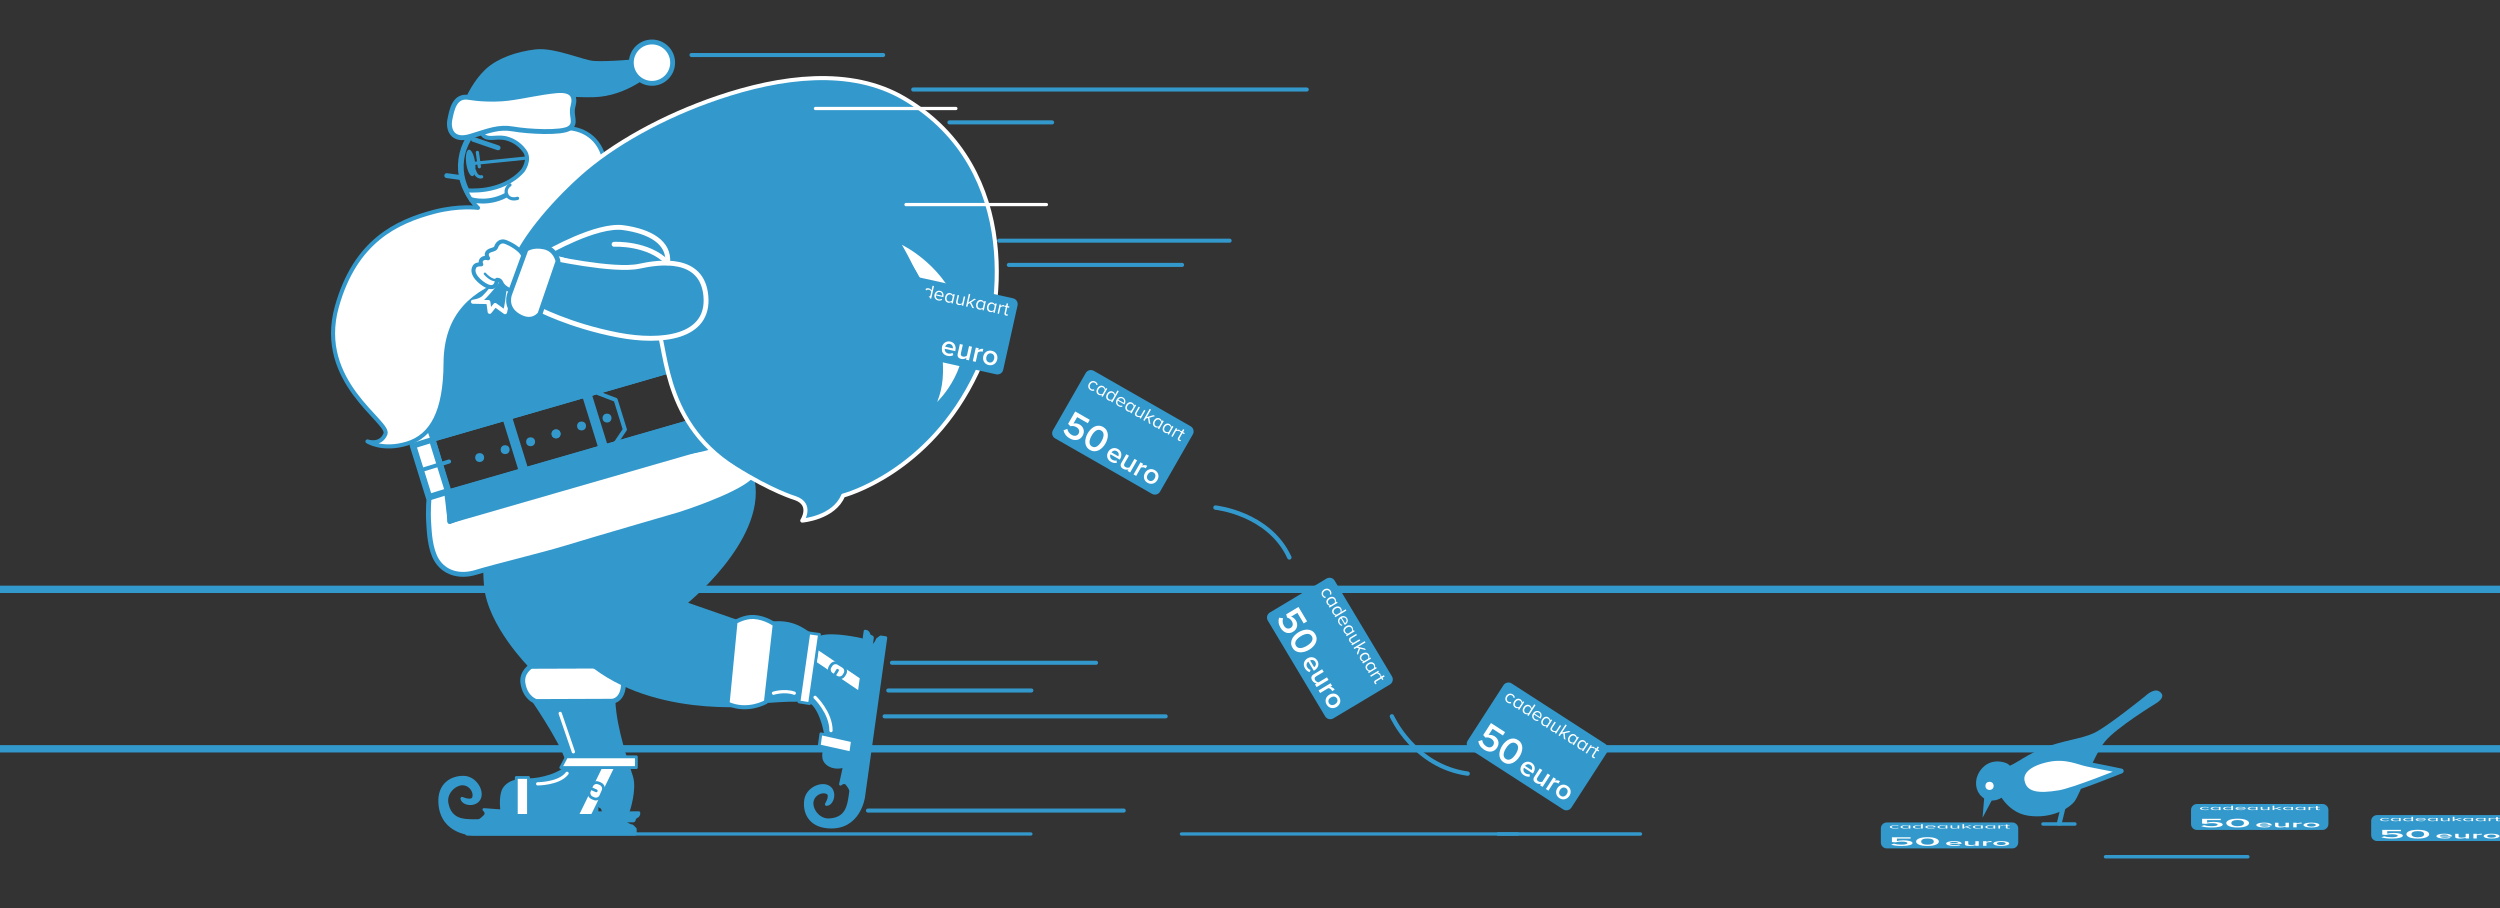 <?xml version="1.0" encoding="utf-8"?>
<!-- Generator: Adobe Illustrator 25.3.1, SVG Export Plug-In . SVG Version: 6.00 Build 0)  -->
<svg version="1.1" xmlns="http://www.w3.org/2000/svg" xmlns:xlink="http://www.w3.org/1999/xlink" x="0px" y="0px"
	 viewBox="0 0 3599.781 1308.151" style="enable-background:new 0 0 3599.781 1308.151;" xml:space="preserve">
<rect x="0" y="0" width="3599.781" height="1308.151" fill="#333333" stroke="none"/>
<style type="text/css">
	.st0{fill:none;stroke:#3399CC;stroke-width:10.532;stroke-linecap:round;stroke-linejoin:round;stroke-miterlimit:10;}
	.st1{fill:#3399CC;stroke:#3399CC;stroke-width:12;stroke-linecap:round;stroke-linejoin:round;stroke-miterlimit:10;}
	.st2{fill:#FFFFFF;}
	.st3{fill:#3399CC;}
	.st4{fill:none;stroke:#3399CC;stroke-width:7;stroke-linecap:round;stroke-linejoin:round;stroke-miterlimit:10;}
	.st5{fill:none;stroke:#3399CC;stroke-width:5;stroke-linecap:round;stroke-linejoin:round;stroke-miterlimit:10;}
	.st6{fill:#FFFFFF;stroke:#3399CC;stroke-width:7;stroke-linecap:round;stroke-linejoin:round;stroke-miterlimit:10;}
	.st7{fill:#3399CC;stroke:#3399CC;stroke-width:9.363;stroke-linecap:round;stroke-linejoin:round;stroke-miterlimit:10;}
	.st8{fill:#FFFFFF;stroke:#3399CC;stroke-width:7.022;stroke-linecap:round;stroke-linejoin:round;stroke-miterlimit:10;}
	.st9{fill:none;stroke:#FFFFFF;stroke-width:4.681;stroke-linecap:round;stroke-linejoin:round;stroke-miterlimit:10;}
	.st10{fill:#3399CC;stroke:#3399CC;stroke-width:4.681;stroke-linecap:round;stroke-linejoin:round;stroke-miterlimit:10;}
	.st11{fill:#3399CC;stroke:#3399CC;stroke-width:4.061;stroke-linecap:round;stroke-linejoin:round;stroke-miterlimit:10;}
	.st12{fill:#FFFFFF;stroke:#3399CC;stroke-width:4.061;stroke-linecap:round;stroke-linejoin:round;stroke-miterlimit:10;}
	.st13{fill:none;stroke:#3399CC;stroke-width:4.668;stroke-linecap:round;stroke-linejoin:round;stroke-miterlimit:10;}
	.st14{fill:#3399CC;stroke:#3399CC;stroke-width:7.022;stroke-linecap:round;stroke-linejoin:round;stroke-miterlimit:10;}
	.st15{fill:#FFFFFF;stroke:#3399CC;stroke-width:5.852;stroke-linecap:round;stroke-linejoin:round;stroke-miterlimit:10;}
	.st16{fill:none;stroke:#3399CC;stroke-width:5.852;stroke-linecap:round;stroke-linejoin:round;stroke-miterlimit:10;}
	.st17{fill:none;stroke:#3399CC;stroke-width:9.363;stroke-linecap:round;stroke-linejoin:round;stroke-miterlimit:10;}
	.st18{fill:#3399CC;stroke:#3399CC;stroke-width:5.852;stroke-linecap:round;stroke-linejoin:round;stroke-miterlimit:10;}
	.st19{fill:none;stroke:#3399CC;stroke-width:4.681;stroke-linecap:round;stroke-linejoin:round;stroke-miterlimit:10;}
	.st20{fill:none;stroke:#3399CC;stroke-width:7.022;stroke-linecap:round;stroke-linejoin:round;stroke-miterlimit:10;}
	.st21{fill:#3399CC;stroke:#FFFFFF;stroke-width:5.852;stroke-linecap:round;stroke-linejoin:round;stroke-miterlimit:10;}
	.st22{fill:none;stroke:#3399CC;stroke-width:3.511;stroke-linecap:round;stroke-linejoin:round;stroke-miterlimit:10;}
	.st23{fill:#3399CC;stroke:#FFFFFF;stroke-width:7.022;stroke-linecap:round;stroke-linejoin:round;stroke-miterlimit:10;}
	.st24{fill:none;stroke:#3399CC;stroke-width:6.268;stroke-linecap:round;stroke-linejoin:round;stroke-miterlimit:10;}
	.st25{fill:#FFFFFF;stroke:#3399CC;stroke-width:4.681;stroke-linecap:round;stroke-linejoin:round;stroke-miterlimit:10;}
	.st26{fill:none;stroke:#FFFFFF;stroke-width:7.022;stroke-linecap:round;stroke-linejoin:round;stroke-miterlimit:10;}
</style>
<g id="DOM">
	<line class="st0" x1="-99.116" y1="1078.215" x2="3618.523" y2="1078.215"/>
	<g>
		<path class="st1" d="M2885.671,1104.029c9.886,3.204,7.155,18.55,2.043,29.432c-5.111,10.882-16.881,16.122-26.287,11.703
			s-12.888-16.822-7.777-27.704C2858.762,1106.578,2869.965,1098.94,2885.671,1104.029z"/>
		<circle class="st2" cx="2864.761" cy="1131.618" r="5.903"/>
		<polygon class="st3" points="2857.82,1139.89 2854.725,1177.481 2872.637,1143.543 		"/>
		<path class="st3" d="M2874.229,1133.96c0,0,12.734,35.767,46.311,40.585c33.577,4.818,58.551-10.366,66.531-20.564
			s27.103-65.836,43.923-86.306s73.288-54.809,73.288-54.809s17.141-9.572,4.71-17.386c-8.121-5.105-20.607,7.306-20.607,7.306
			s-53.577,43.283-72.631,52.42c-19.053,9.137-45.011,10.553-74.946,22.508c-29.935,11.955-44.063,28.668-60.87,28.044
			L2874.229,1133.96z"/>
		<line class="st4" x1="2977.649" y1="1133.806" x2="2965.208" y2="1185.342"/>
		<line class="st5" x1="2941.734" y1="1186.496" x2="2987.625" y2="1186.496"/>
		<path class="st6" d="M2911.717,1124.664c3.972,20.155,24.264,21.592,53.327,16.773c21.062-3.492,89.335-31.25,89.335-31.25
			s-34.629-7.271-47.834-9.671c-13.205-2.399-31.114-12.512-58.167-6.725C2921.325,1099.579,2909.129,1111.532,2911.717,1124.664z"
			/>
	</g>
</g>
<g id="W2">
</g>
<g id="D2">
</g>
<g id="L2">
</g>
<g id="A2">
</g>
<g id="Layer_6">
	<line class="st0" x1="-99.116" y1="848.566" x2="3608.54" y2="848.566"/>
</g>
<g id="Layer_7">
	<g>
	</g>
</g>
<g id="Layer_9">
</g>
<g id="Layer_8">
</g>
<g id="Layer_10">
</g>
<g id="Layer_11">
</g>
<g id="Laag_12">
	<path class="st7" d="M870.747,1165.975l31.895-0.122c0,0,9.578-29.587,4.284-46.528c-5.294-16.942-23.735-68.549-25.552-109.607
		l-87.545-14.714l-21.877,15.133c0,0,53.183,78.234,46.976,92.63c-6.207,14.395-42.57,23.271-57.239,22.562
		c-14.669-0.709-32.36,3.049-35.809,17.073c-2.629,10.689-0.762,24.132-0.762,24.132l81.415-0.312l52.706-8.236
		C859.239,1157.985,869.298,1157.141,870.747,1165.975z"/>
	<path class="st8" d="M771.952,1010.137c0,0-15.393-4.261-18.963-26.177c-2.66-16.331,11.971-24.854,11.971-24.854l118.385-0.411
		c0,0,14.125-3.119,14.484,23.661c0.359,26.781-16.455,27.36-16.455,27.36L771.952,1010.137z"/>
	<path class="st9" d="M774.21,1128.656c0,0,30.983,0,42.319-15.114"/>
	<path class="st10" d="M914.42,1200.852H682.939c0,0-46.602,0.335-49.326-44.421c-1.64-26.939,16.732-36.972,33.47-36.972
		s27.983,19.087,22.962,29.967c-5.021,10.88-23.006,8.745-24.68,0.376c0,0,13.809,6.277,16.738-0.837s-2.929-19.249-14.646-20.504
		c-11.717-1.255-27.224,12.334-24.114,28.359c4.914,25.319,24.951,24.783,36.667,25.202h216.417c0,0,8.369,7.114,13.809,7.532
		l4.184,4.184V1200.852z"/>
	<path class="st11" d="M908.143,1182.022H689.634c0,0,9.206-5.858,10.043-9.624c0.837-3.766-2.929-6.695-2.929-6.695
		s33.894,2.929,54.398,2.929l108.457-5.021v6.695h60.256c0,0,0.837,3.766-3.348,5.858c-4.185,2.092-2.092,4.185-4.185,5.858H908.143
		z"/>
	<polygon class="st12" points="852.908,1174.072 831.236,1174.072 864.909,1105.24 886.581,1105.24 	"/>
	<polygon class="st12" points="916.28,1105.24 807.46,1105.24 815.773,1089.758 916.28,1089.758 	"/>
	<rect x="743.44" y="1119.459" class="st12" width="17.525" height="54.613"/>
	<line class="st9" x1="806.617" y1="1027.216" x2="825.597" y2="1082.558"/>
	<path class="st12" d="M855.009,1149.915l-2.384-1.05c-3.85-1.696-5.612-6.233-3.916-10.083l3.247-7.37
		c1.696-3.85,6.233-5.612,10.083-3.916l2.384,1.05c3.85,1.696,5.612,6.233,3.916,10.083l-3.247,7.37
		C863.395,1149.849,858.858,1151.611,855.009,1149.915z"/>
	<line class="st12" x1="858.523" y1="1138.705" x2="847.839" y2="1133.998"/>
	<line class="st13" x1="672.551" y1="1200.852" x2="1484.389" y2="1200.852"/>
	<path class="st14" d="M808.166,760.124c0,0-51.185,105.952,30.605,184.186c91.781,87.791,249.732,68.79,249.732,68.79
		l-29.439-117.72l-75.316-26.182c0,0,114.394-90.451,99.729-175.715C1074.172,639.38,808.166,760.124,808.166,760.124z"/>
	<path class="st7" d="M1242.115,955.253l-2.726-31.849c0,0-40.091-9.139-56.952-3.594c-16.861,5.546-25.814-22.986-66.841-20.56
		l-44.392,88.334l15.457,21.65c0,0,66.042-7.182,80.528-1.19c14.486,5.992,25.09,42.197,24.599,56.875
		c-0.49,14.678-7.44,25.012,0.734,32.385c8.174,7.373,19.845,3.965,19.845,3.965s16.95-27.997,20.092-57.776
		c3.141-29.779,1.838-76.614,1.838-76.614S1233.304,956.834,1242.115,955.253z"/>
	<path class="st15" d="M1102.886,1010.766c0,0-26.626,15.477-55.29,2.333l11.468-117.72c0,0,13.238-7.76,26.442-6.983
		c16.96,0.998,30.089,10.854,30.089,10.854L1102.886,1010.766z"/>
	<g>
		<path class="st10" d="M1275.173,918.457l-32.017,229.256c0,0-6.114,46.2-50.817,42.708c-26.907-2.102-34.303-21.685-31.988-38.262
			c2.315-16.577,22.774-25.074,32.855-18.596s5.479,23.995-3.041,24.495c0,0,8.126-12.808,1.486-16.693
			c-6.64-3.885-19.469,0.239-22.333,11.669c-2.864,11.43,8.45,28.669,24.752,27.805c25.755-1.365,27.996-21.283,30.031-32.829
			l29.933-214.337c0,0,8.203-7.305,9.37-12.634l4.723-3.565L1275.173,918.457z"/>
		<path class="st11" d="M1255.656,922.069l-30.222,216.409c0,0-4.529-9.928-8.143-11.277c-3.614-1.35-7.036,1.975-7.036,1.975
			s7.589-33.163,10.425-53.47l10.028-108.109l6.631,0.926l8.334-59.677c0,0,3.846-0.308,5.339,4.126
			c1.493,4.434,3.855,2.651,5.223,4.955L1255.656,922.069z"/>
		<polygon class="st12" points="1240.142,975.673 1237.144,997.137 1173.632,954.267 1176.63,932.803 		"/>
		<polygon class="st12" points="1179.984,913.483 1165.648,1013.099 1150.466,1010.706 1164.65,911.341 		"/>
		<polygon class="st12" points="1227.425,1066.733 1225.001,1084.089 1179.615,1073.954 1182.039,1056.598 		"/>
		<path class="st12" d="M1216.508,970.252l-1.37,2.216c-2.212,3.578-6.949,4.696-10.527,2.484l-6.851-4.235
			c-3.578-2.212-4.696-6.949-2.484-10.528l1.37-2.216c2.212-3.578,6.949-4.696,10.527-2.484l6.851,4.235
			C1217.603,961.936,1218.72,966.673,1216.508,970.252z"/>
		<line class="st12" x1="1205.892" y1="965.22" x2="1199.753" y2="975.151"/>
	</g>
	<path class="st14" d="M785.268,133.723l-17.996,29.822l-85.237,3.918l-11.963-9.413l4.891-17.801c0,0,9.627-21.937,26.366-37.707
		c16.739-15.771,44.164-24.942,70.335-27.936c26.17-2.994,67.224,15.565,83.164,16.666c20.966,1.448,65.4-2.911,65.4-2.911
		l20.198,10.64c0,0-31.705,31.927-76.977,36.858C842.914,138.094,801.523,134.207,785.268,133.723"/>
	<path class="st2" d="M617.885,716.095c0,0,6.899,17.784,11.37,40.341c4.471,22.557,29.955,18.66,28.919,31.582
		c-1.035,12.922,2.323,43.793,27.616,35.954c25.293-7.839,98-25.334,130.192-35.311c32.192-9.977,161.671-47.588,161.671-47.588
		s51.755-18.474,62.344-33.097c10.589-14.623,13.99-16.769,7.139-34.808c-6.851-18.039,7.54-45.437-17.478-32.643
		c-25.018,12.794-95.23,38.336-124.685,44.945c-29.455,6.609-148.943,39.863-169.282,47.426
		c-20.338,7.564-88.09,18.093-88.09,18.093l-6.757-58.393"/>
	<path class="st14" d="M746.338,732.304c0,0-55.127,5.51-45.891,110.955c4.931,56.287,64.513,115.847,64.513,115.847l118.385-0.411
		c0,0,4.656-57.575-31.259-119.427c0,0,193.068-39.048,196.199-135.012L746.338,732.304z"/>
	<path class="st8" d="M623.466,632.456l22.012,75.087l2.125,43.447c0,0,59.625-23.364,79.963-30.927
		c20.338-7.564,140.804-51.05,170.259-57.659c29.455-6.609,106.817-9.083,131.835-21.878c25.018-12.795,65.646-12.648,72.497,5.391
		c6.851,18.039-10.479,40.476-18.679,47.567c-26.358,22.792-105.823,47.591-105.823,47.591s-129.479,37.61-161.671,47.588
		c-32.192,9.977-104.898,27.472-130.192,35.311c-25.293,7.839-46.318,0-56.959-17.292c-9.908-16.101-10.71-41.837-11.398-51.381
		c-1.501-20.811,0.451-39.204,0.451-39.204l-23.162-74.731L623.466,632.456z"/>
	<polygon class="st16" points="983.678,528.762 594.723,641.364 617.885,716.095 1006.84,603.492 	"/>
	<line class="st16" x1="605.904" y1="677.152" x2="646.609" y2="664.536"/>
	
		<rect x="605.657" y="635.335" transform="matrix(0.955 -0.296 0.296 0.955 -171.872 213.811)" class="st17" width="28.888" height="78.238"/>
	<path class="st18" d="M726.711,366.458c0,0-158.867,85.357-131.987,274.906l388.955-112.603l-19.31-12.212
		c0,0-32.299-211.22-104.73-188.771C787.208,350.228,726.711,366.458,726.711,366.458z"/>
	<circle class="st3" cx="690.66" cy="658.833" r="6.421"/>
	<circle class="st3" cx="727.338" cy="647.465" r="6.421"/>
	<circle class="st3" cx="764.016" cy="636.097" r="6.421"/>
	<circle class="st3" cx="800.694" cy="624.729" r="6.421"/>
	<circle class="st3" cx="837.372" cy="613.361" r="6.421"/>
	<circle class="st3" cx="874.049" cy="601.993" r="6.421"/>
	<path class="st3" d="M806.827,622.828c1.05,3.387-0.845,6.985-4.233,8.035c-3.387,1.05-6.985-0.845-8.035-4.233
		c-1.05-3.388,0.845-6.985,4.233-8.035C802.18,617.546,805.777,619.441,806.827,622.828z"/>
	<polygon class="st18" points="1006.84,603.492 1019.312,643.732 647.603,750.989 642.5,708.466 	"/>
	<path class="st8" d="M723.927,390.004l2.784-23.545c0,0-134.861,67.302-144.944,177.606c-5.289,57.867,12.956,97.3,12.956,97.3
		l28.742-8.908c0,0-20.495-49.94-16.049-96.341C614.056,466.828,690.836,411.879,723.927,390.004z"/>
	
		<rect x="850.044" y="552.36" transform="matrix(0.955 -0.296 0.296 0.955 -141.178 280.92)" class="st3" width="14.01" height="108.582"/>
	
		<rect x="736.085" y="587.681" transform="matrix(0.955 -0.296 0.296 0.955 -156.743 248.766)" class="st3" width="14.01" height="108.582"/>
	<g>
		<defs>
			<path id="SVGID_1_" d="M664.242,229.18c-5.788,42.265,23.785,81.217,66.05,87.002c42.265,5.786,81.218-23.782,87.004-66.048
				c5.786-42.266-23.786-81.218-66.049-87.005C708.982,157.344,670.028,186.912,664.242,229.18z"/>
		</defs>
		<clipPath id="SVGID_2_">
			<use xlink:href="#SVGID_1_"  style="overflow:visible;"/>
		</clipPath>
		
			<use xlink:href="#SVGID_1_"  style="overflow:visible;fill:none;stroke:#3399CC;stroke-width:8.192;stroke-linecap:round;stroke-linejoin:round;stroke-miterlimit:10;"/>
	</g>
	<line class="st19" x1="687.401" y1="219.527" x2="690.186" y2="240.078"/>
	<line class="st20" x1="664.146" y1="255.755" x2="643.281" y2="252.897"/>
	<path class="st3" d="M684.104,233.719c1.453,10.54-0.216,19.477-3.729,19.961c-3.513,0.485-7.54-7.667-8.993-18.207
		c-1.453-10.54,0.216-19.477,3.729-19.961C678.625,215.028,682.651,223.18,684.104,233.719z"/>
	<path class="st15" d="M675.044,176.926l16.005-15.513l128.94,23.227c27.878,2.626,51.467,22.706,51.82,61.597
		c0.237,26.094-13.927,5.127-12.589,27.754c1.339,22.627-40.9,29.195-57.497,38.317c-16.597,9.122-16.942,74.61-61.526,88.601
		c-60.077,18.852-98.23,52.791-98.621,122.217s-19.547,104.629-55.317,115.528c-35.77,10.899-57.159-3.045-57.159-3.045
		s18.812,6.599,25.926-10.745s-100.475-74.447-70.004-183.217c26.718-95.371,86.767-122.472,139.674-136.566
		c35.728-9.518,63.586-5.769,63.586-5.769s-12.638-11.464-17.136-25.334c0,0,51.066,6.147,81.517-28.055
		c0,0,11.967-15.719,2.707-28.561c-8.637-11.979-20.161-17.003-28.842-18.646c-13.08-2.475-24.742,3.886-31.526-4.87"/>
	<path class="st2" d="M674.963,140.248c-20.746-3.555-24.451,18.476-27.197,31.812c-2.745,13.336,2.723,32.452,29.551,24.278
		c26.828-8.174,40.764-14.3,61.87-10.568c21.106,3.732,54.06,9.494,65.019,1.937c10.959-7.556,1.2-17.743,5.047-31.466
		c3.847-13.723-0.018-24.74-23.985-22.519c-23.967,2.221-32.781,5.313-54.158,7.863C709.733,144.135,686.81,142.278,674.963,140.248
		z"/>
	<path class="st8" d="M674.963,140.248c-20.746-3.555-24.451,18.476-27.197,31.812c-2.745,13.336,2.723,32.452,29.551,24.278
		c26.828-8.174,40.764-14.3,61.87-10.568c21.106,3.732,69.843,6.427,80.802-1.13c10.959-7.556,1.2-17.743,5.047-31.466
		c3.847-13.723-0.018-24.74-23.985-22.519c-23.967,2.221-48.564,8.38-69.941,10.93C709.733,144.135,686.81,142.278,674.963,140.248z
		"/>
	<line class="st19" x1="758.602" y1="227.504" x2="683.794" y2="235.11"/>
	<path class="st19" d="M683.346,246.052c0,0,2.456,10.137,10.145,8.539"/>
	<path class="st21" d="M1406.741,535.901c-68.458,145.896-192.739,177.704-192.739,177.704
		c-13.239,32.217-58.824,35.987-58.824,35.987s15.433-23.384-10.12-32.337c0,0-33.023-9.474-87.544-43.779
		c-109.329-68.791-96.437-186.086-113.506-206.843c-17.069-20.757-44.002-67.037-78.182-74.778
		c-34.18-7.741-79.734-36.404-111.195-15.652c0,0-22.161,34.982-23.165,47.517c-1.004,12.535-4.239,25.761-4.239,25.761
		l-14.185-10.272l-7.963,9.802l-1.917-14.074l-22.148-0.47c0,0,11.843-1.226,17.152-7.761c0,0,27.035-27.788,38.856-56.047
		c11.821-28.259,47.573-75.25,96.326-119.086c48.753-43.835,121.893-84.37,200.417-111.014
		c89.638-30.414,191.145-44.575,268.93,1.587C1473.982,243.798,1443.405,457.764,1406.741,535.901z"/>
	<path class="st15" d="M727.487,348.218c0,0,11.568,4.02,20.742,12.585c9.174,8.565,7.751,21.501,16.498,26.939l18.195,12.696
		l-11.596,24.374c0,0-42.17-0.422-49.518-17.791c-2.032-4.803-6.151-4.07-6.151-4.07s-0.502,15.91-15.281,8.539
		c-7.881-3.93-24.045-16.772-16.806-27.93c2.206-3.4,9.417-2.919,9.417-2.919s-2.374-4.154,0.977-7.365
		c3.351-3.212,8.81-1.372,8.81-1.372s-4.189-5.628-0.048-9.357c4.141-3.728,10.267-2.367,11.717-6.891
		C715.895,351.131,720.481,345.771,727.487,348.218z"/>
	<path class="st22" d="M698.281,394.211c0,0,9.446,11.197,17.377,8.739"/>
	<line class="st9" x1="1304.556" y1="294.566" x2="1506.741" y2="294.566"/>
	<g>
		<path class="st3" d="M2897.573,1221.631h-180.795c-4.677,0-8.504-3.827-8.504-8.504v-20.335c0-4.677,3.827-8.504,8.504-8.504
			h180.795c4.677,0,8.504,3.827,8.504,8.504v20.335C2906.078,1217.805,2902.251,1221.631,2897.573,1221.631z"/>
		<g>
			<path class="st2" d="M2722.979,1216.232l4.125-1.492c2.709,0.958,6.465,1.475,11.021,1.475c5.233,0,8.436-0.959,8.436-2.176
				c0-1.309-3.202-2.175-8.251-2.175c-3.447,0-6.341,0.313-8.988,1.051l-5.11-0.442v-6.857h26.905v1.898h-19.702v3.539
				c2.032-0.571,5.356-1.05,9.297-1.05c6.957,0,13.176,1.438,13.176,3.963c0,2.544-6.526,4.165-15.7,4.165
				C2731.168,1218.131,2726.304,1217.395,2722.979,1216.232z"/>
			<path class="st2" d="M2759.001,1211.772c0-3.097,4.864-6.341,16.438-6.341c11.514,0,16.378,3.244,16.378,6.341
				c0,3.078-4.864,6.358-16.378,6.358C2763.865,1218.131,2759.001,1214.851,2759.001,1211.772z M2784.49,1211.772
				c0-2.359-2.339-4.424-9.051-4.424c-6.711,0-9.111,2.064-9.111,4.424c0,2.341,2.4,4.442,9.111,4.442
				C2782.09,1216.215,2784.49,1214.113,2784.49,1211.772z"/>
			<path class="st2" d="M2802.242,1214.564c0-1.936,4.711-3.497,11.315-3.497c6.697,0,10.947,1.521,10.947,3.622v0.359h-17.183
				c0.37,0.995,2.864,1.838,7.067,1.838c2.217,0,4.757-0.263,6.374-0.746l2.217,0.954c-2.264,0.636-5.543,0.981-9.053,0.981
				C2807.184,1218.076,2802.242,1216.68,2802.242,1214.564z M2813.512,1212.256c-4.11,0-6.051,0.954-6.235,1.756h12.563
				C2819.701,1213.224,2817.899,1212.256,2813.512,1212.256z"/>
			<path class="st2" d="M2844.361,1217.91v-0.885c-1.57,0.525-4.342,1.051-7.853,1.051c-4.803,0-7.205-0.761-7.205-2.115v-4.728
				h4.85v4.188c0,1.037,1.756,1.368,4.526,1.368c2.448,0,4.573-0.429,5.682-0.87v-4.687h4.85v6.677H2844.361z"/>
			<path class="st2" d="M2855.488,1217.91v-6.677h4.85v0.967c1.709-0.636,4.389-1.133,7.252-1.133v1.438
				c-0.416-0.027-0.878-0.042-1.479-0.042c-2.078,0-4.803,0.415-5.773,0.899v4.548H2855.488z"/>
			<path class="st2" d="M2870.174,1214.564c0-1.922,4.341-3.497,11.454-3.497s11.455,1.575,11.455,3.497
				c0,1.908-4.342,3.512-11.455,3.512S2870.174,1216.473,2870.174,1214.564z M2888.048,1214.564c0-1.175-2.263-2.212-6.42-2.212
				c-4.11,0-6.42,1.037-6.42,2.212c0,1.189,2.31,2.226,6.42,2.226C2885.785,1216.79,2888.048,1215.754,2888.048,1214.564z"/>
		</g>
		<g>
			<path class="st2" d="M2721.205,1190.745c0-1.331,3.017-2.354,7.494-2.354c2.736,0,4.354,0.335,5.504,0.782l-1.555,0.419
				c-0.995-0.41-2.27-0.577-3.825-0.577c-3.172,0-5.193,0.735-5.193,1.73c0,0.996,2.021,1.741,5.193,1.741
				c1.556,0,2.83-0.187,3.825-0.587l1.555,0.429c-1.15,0.446-2.768,0.781-5.504,0.781
				C2724.222,1193.109,2721.205,1192.076,2721.205,1190.745z"/>
			<path class="st2" d="M2748.385,1192.998v-0.67c-1.12,0.456-2.955,0.781-5.069,0.781c-3.918,0-6.686-0.894-6.686-2.354
				c0-1.442,2.768-2.364,6.686-2.364c2.021,0,3.856,0.298,5.069,0.791v-0.68h2.332v4.496H2748.385z M2748.385,1191.77v-2.029
				c-0.809-0.391-2.644-0.726-4.479-0.726c-3.048,0-4.852,0.744-4.852,1.74s1.804,1.731,4.852,1.731
				C2745.741,1192.486,2747.576,1192.16,2748.385,1191.77z"/>
			<path class="st2" d="M2766.267,1192.998v-0.67c-1.12,0.456-2.955,0.781-5.069,0.781c-3.918,0-6.686-0.894-6.686-2.354
				c0-1.442,2.768-2.364,6.686-2.364c2.021,0,3.856,0.298,5.069,0.791v-2.392h2.332v6.208H2766.267z M2766.267,1191.77v-2.029
				c-0.809-0.391-2.644-0.726-4.479-0.726c-3.048,0-4.852,0.744-4.852,1.74s1.804,1.731,4.852,1.731
				C2763.623,1192.486,2765.458,1192.16,2766.267,1191.77z"/>
			<path class="st2" d="M2772.394,1190.745c0-1.303,3.109-2.354,7.4-2.354c4.541,0,7.215,1.062,7.215,2.411v0.177h-12.128
				c0.187,0.847,2.146,1.554,5.38,1.554c1.741,0,3.452-0.204,4.665-0.577l1.119,0.457c-1.523,0.446-3.545,0.697-5.971,0.697
				C2775.597,1193.109,2772.394,1192.151,2772.394,1190.745z M2779.764,1188.968c-3.203,0-4.789,0.81-4.914,1.489h9.858
				C2784.677,1189.796,2783.184,1188.968,2779.764,1188.968z"/>
			<path class="st2" d="M2801.656,1192.998v-0.67c-1.12,0.456-2.955,0.781-5.069,0.781c-3.918,0-6.686-0.894-6.686-2.354
				c0-1.442,2.768-2.364,6.686-2.364c2.021,0,3.856,0.298,5.069,0.791v-0.68h2.332v4.496H2801.656z M2801.656,1191.77v-2.029
				c-0.809-0.391-2.644-0.726-4.479-0.726c-3.048,0-4.852,0.744-4.852,1.74s1.804,1.731,4.852,1.731
				C2799.013,1192.486,2800.848,1192.16,2801.656,1191.77z"/>
			<path class="st2" d="M2818.791,1192.998v-0.633c-1.15,0.391-3.109,0.744-5.349,0.744c-3.141,0-4.789-0.465-4.789-1.433v-3.175
				h2.333v2.96c0,0.792,1.337,1.024,3.39,1.024c1.803,0,3.545-0.316,4.415-0.68v-3.305h2.333v4.496H2818.791z"/>
			<path class="st2" d="M2836.02,1192.998l-5.38-2.02l-2.519,0.735v1.284h-2.333v-6.208h2.333v4.104l7.898-2.393h2.954l-6.655,2.039
				l6.687,2.457H2836.02z"/>
			<path class="st2" d="M2852.657,1192.998v-0.67c-1.12,0.456-2.955,0.781-5.069,0.781c-3.918,0-6.686-0.894-6.686-2.354
				c0-1.442,2.768-2.364,6.686-2.364c2.021,0,3.856,0.298,5.069,0.791v-0.68h2.332v4.496H2852.657z M2852.657,1191.77v-2.029
				c-0.809-0.391-2.644-0.726-4.479-0.726c-3.048,0-4.852,0.744-4.852,1.74s1.804,1.731,4.852,1.731
				C2850.014,1192.486,2851.849,1192.16,2852.657,1191.77z"/>
			<path class="st2" d="M2870.539,1192.998v-0.67c-1.12,0.456-2.955,0.781-5.069,0.781c-3.918,0-6.686-0.894-6.686-2.354
				c0-1.442,2.768-2.364,6.686-2.364c2.021,0,3.856,0.298,5.069,0.791v-0.68h2.332v4.496H2870.539z M2870.539,1191.77v-2.029
				c-0.809-0.391-2.644-0.726-4.479-0.726c-3.048,0-4.852,0.744-4.852,1.74s1.804,1.731,4.852,1.731
				C2867.896,1192.486,2869.73,1192.16,2870.539,1191.77z"/>
			<path class="st2" d="M2877.536,1192.998v-4.496h2.333v0.717c1.212-0.465,2.954-0.818,5.006-0.818v0.716
				c-0.279-0.009-0.56-0.019-0.901-0.019c-1.462,0-3.421,0.354-4.104,0.717v3.184H2877.536z"/>
			<path class="st2" d="M2888.265,1192.058v-2.941h-2.488v-0.614h2.488v-1.229h2.363v1.229h3.048v0.614h-3.048v2.793
				c0,0.335,0.498,0.577,1.493,0.577c0.684,0,1.274-0.094,1.586-0.195l0.684,0.53c-0.591,0.167-1.431,0.288-2.768,0.288
				C2889.384,1193.109,2888.265,1192.729,2888.265,1192.058z"/>
		</g>
	</g>
	<g>
		<path class="st3" d="M3344.184,1195.04h-180.795c-4.677,0-8.504-3.827-8.504-8.504v-20.335c0-4.677,3.827-8.504,8.504-8.504
			h180.795c4.677,0,8.504,3.827,8.504,8.504v20.335C3352.688,1191.213,3348.861,1195.04,3344.184,1195.04z"/>
		<g>
			<path class="st2" d="M3169.59,1189.641l4.125-1.492c2.709,0.958,6.465,1.475,11.021,1.475c5.233,0,8.436-0.959,8.436-2.176
				c0-1.309-3.202-2.175-8.251-2.175c-3.447,0-6.341,0.313-8.988,1.051l-5.11-0.442v-6.857h26.905v1.898h-19.702v3.539
				c2.032-0.571,5.356-1.05,9.297-1.05c6.957,0,13.176,1.438,13.176,3.963c0,2.544-6.526,4.165-15.7,4.165
				C3177.778,1191.539,3172.914,1190.803,3169.59,1189.641z"/>
			<path class="st2" d="M3205.611,1185.181c0-3.097,4.864-6.341,16.438-6.341c11.514,0,16.378,3.244,16.378,6.341
				c0,3.078-4.864,6.358-16.378,6.358C3210.476,1191.539,3205.611,1188.259,3205.611,1185.181z M3231.101,1185.181
				c0-2.359-2.339-4.424-9.051-4.424c-6.711,0-9.111,2.064-9.111,4.424c0,2.341,2.4,4.442,9.111,4.442
				C3228.7,1189.623,3231.101,1187.521,3231.101,1185.181z"/>
			<path class="st2" d="M3248.853,1187.973c0-1.936,4.711-3.497,11.315-3.497c6.697,0,10.947,1.521,10.947,3.622v0.359h-17.183
				c0.37,0.995,2.864,1.838,7.067,1.838c2.217,0,4.757-0.263,6.374-0.746l2.217,0.954c-2.264,0.636-5.543,0.981-9.053,0.981
				C3253.794,1191.484,3248.853,1190.088,3248.853,1187.973z M3260.122,1185.664c-4.11,0-6.051,0.954-6.235,1.756h12.563
				C3266.312,1186.632,3264.51,1185.664,3260.122,1185.664z"/>
			<path class="st2" d="M3290.972,1191.318v-0.885c-1.57,0.525-4.342,1.051-7.853,1.051c-4.803,0-7.205-0.761-7.205-2.115v-4.728
				h4.85v4.188c0,1.037,1.756,1.368,4.526,1.368c2.448,0,4.573-0.429,5.682-0.87v-4.687h4.85v6.677H3290.972z"/>
			<path class="st2" d="M3302.099,1191.318v-6.677h4.85v0.967c1.709-0.636,4.389-1.133,7.252-1.133v1.438
				c-0.416-0.027-0.878-0.042-1.479-0.042c-2.078,0-4.803,0.415-5.773,0.899v4.548H3302.099z"/>
			<path class="st2" d="M3316.784,1187.973c0-1.922,4.341-3.497,11.454-3.497s11.455,1.575,11.455,3.497
				c0,1.908-4.342,3.512-11.455,3.512S3316.784,1189.881,3316.784,1187.973z M3334.658,1187.973c0-1.175-2.263-2.212-6.42-2.212
				c-4.11,0-6.42,1.037-6.42,2.212c0,1.189,2.31,2.226,6.42,2.226C3332.396,1190.198,3334.658,1189.162,3334.658,1187.973z"/>
		</g>
		<g>
			<path class="st2" d="M3167.815,1164.153c0-1.331,3.017-2.354,7.494-2.354c2.736,0,4.354,0.335,5.504,0.782l-1.555,0.419
				c-0.995-0.41-2.27-0.577-3.825-0.577c-3.172,0-5.193,0.735-5.193,1.73c0,0.996,2.021,1.741,5.193,1.741
				c1.556,0,2.83-0.187,3.825-0.587l1.555,0.429c-1.15,0.446-2.768,0.781-5.504,0.781
				C3170.832,1166.518,3167.815,1165.484,3167.815,1164.153z"/>
			<path class="st2" d="M3194.995,1166.406v-0.67c-1.12,0.456-2.955,0.781-5.069,0.781c-3.918,0-6.686-0.894-6.686-2.354
				c0-1.442,2.768-2.364,6.686-2.364c2.021,0,3.856,0.298,5.069,0.791v-0.68h2.332v4.496H3194.995z M3194.995,1165.178v-2.029
				c-0.809-0.391-2.644-0.726-4.479-0.726c-3.048,0-4.852,0.744-4.852,1.74s1.804,1.731,4.852,1.731
				C3192.352,1165.895,3194.187,1165.568,3194.995,1165.178z"/>
			<path class="st2" d="M3212.877,1166.406v-0.67c-1.12,0.456-2.955,0.781-5.069,0.781c-3.918,0-6.686-0.894-6.686-2.354
				c0-1.442,2.768-2.364,6.686-2.364c2.021,0,3.856,0.298,5.069,0.791v-2.392h2.332v6.208H3212.877z M3212.877,1165.178v-2.029
				c-0.809-0.391-2.644-0.726-4.479-0.726c-3.048,0-4.852,0.744-4.852,1.74s1.804,1.731,4.852,1.731
				C3210.233,1165.895,3212.068,1165.568,3212.877,1165.178z"/>
			<path class="st2" d="M3219.004,1164.153c0-1.303,3.109-2.354,7.4-2.354c4.541,0,7.215,1.062,7.215,2.411v0.177h-12.128
				c0.187,0.847,2.146,1.554,5.38,1.554c1.741,0,3.452-0.204,4.665-0.577l1.119,0.457c-1.523,0.446-3.545,0.697-5.971,0.697
				C3222.207,1166.518,3219.004,1165.56,3219.004,1164.153z M3226.374,1162.376c-3.203,0-4.789,0.81-4.914,1.489h9.858
				C3231.287,1163.204,3229.794,1162.376,3226.374,1162.376z"/>
			<path class="st2" d="M3248.267,1166.406v-0.67c-1.12,0.456-2.955,0.781-5.069,0.781c-3.918,0-6.686-0.894-6.686-2.354
				c0-1.442,2.768-2.364,6.686-2.364c2.021,0,3.856,0.298,5.069,0.791v-0.68h2.332v4.496H3248.267z M3248.267,1165.178v-2.029
				c-0.809-0.391-2.644-0.726-4.479-0.726c-3.048,0-4.852,0.744-4.852,1.74s1.804,1.731,4.852,1.731
				C3245.623,1165.895,3247.458,1165.568,3248.267,1165.178z"/>
			<path class="st2" d="M3265.401,1166.406v-0.633c-1.15,0.391-3.109,0.744-5.349,0.744c-3.141,0-4.789-0.465-4.789-1.433v-3.175
				h2.333v2.96c0,0.792,1.337,1.024,3.39,1.024c1.803,0,3.545-0.316,4.415-0.68v-3.305h2.333v4.496H3265.401z"/>
			<path class="st2" d="M3282.63,1166.406l-5.38-2.02l-2.519,0.735v1.284h-2.333v-6.208h2.333v4.104l7.898-2.393h2.954l-6.655,2.039
				l6.687,2.457H3282.63z"/>
			<path class="st2" d="M3299.268,1166.406v-0.67c-1.12,0.456-2.955,0.781-5.069,0.781c-3.918,0-6.686-0.894-6.686-2.354
				c0-1.442,2.768-2.364,6.686-2.364c2.021,0,3.856,0.298,5.069,0.791v-0.68h2.332v4.496H3299.268z M3299.268,1165.178v-2.029
				c-0.809-0.391-2.644-0.726-4.479-0.726c-3.048,0-4.852,0.744-4.852,1.74s1.804,1.731,4.852,1.731
				C3296.624,1165.895,3298.459,1165.568,3299.268,1165.178z"/>
			<path class="st2" d="M3317.149,1166.406v-0.67c-1.12,0.456-2.955,0.781-5.069,0.781c-3.918,0-6.686-0.894-6.686-2.354
				c0-1.442,2.768-2.364,6.686-2.364c2.021,0,3.856,0.298,5.069,0.791v-0.68h2.332v4.496H3317.149z M3317.149,1165.178v-2.029
				c-0.809-0.391-2.644-0.726-4.479-0.726c-3.048,0-4.852,0.744-4.852,1.74s1.804,1.731,4.852,1.731
				C3314.506,1165.895,3316.341,1165.568,3317.149,1165.178z"/>
			<path class="st2" d="M3324.146,1166.406v-4.496h2.333v0.717c1.212-0.465,2.954-0.818,5.006-0.818v0.716
				c-0.279-0.009-0.56-0.019-0.901-0.019c-1.462,0-3.421,0.354-4.104,0.717v3.184H3324.146z"/>
			<path class="st2" d="M3334.875,1165.466v-2.941h-2.488v-0.614h2.488v-1.229h2.363v1.229h3.048v0.614h-3.048v2.793
				c0,0.335,0.498,0.577,1.493,0.577c0.684,0,1.274-0.094,1.586-0.195l0.684,0.53c-0.591,0.167-1.431,0.288-2.768,0.288
				C3335.994,1166.518,3334.875,1166.137,3334.875,1165.466z"/>
		</g>
	</g>
	<g>
		<path class="st3" d="M3603.566,1211.002h-180.795c-4.677,0-8.504-3.827-8.504-8.504v-20.335c0-4.677,3.827-8.504,8.504-8.504
			h180.795c4.677,0,8.504,3.827,8.504,8.504v20.335C3612.07,1207.175,3608.243,1211.002,3603.566,1211.002z"/>
		<g>
			<path class="st2" d="M3428.972,1205.603l4.125-1.492c2.709,0.958,6.465,1.475,11.021,1.475c5.233,0,8.436-0.959,8.436-2.176
				c0-1.309-3.202-2.175-8.251-2.175c-3.447,0-6.341,0.313-8.988,1.051l-5.11-0.442v-6.857h26.905v1.898h-19.702v3.539
				c2.032-0.571,5.356-1.05,9.297-1.05c6.957,0,13.176,1.438,13.176,3.963c0,2.544-6.526,4.165-15.7,4.165
				C3437.16,1207.501,3432.296,1206.765,3428.972,1205.603z"/>
			<path class="st2" d="M3464.993,1201.143c0-3.097,4.864-6.341,16.438-6.341c11.514,0,16.378,3.244,16.378,6.341
				c0,3.078-4.864,6.358-16.378,6.358C3469.857,1207.501,3464.993,1204.221,3464.993,1201.143z M3490.482,1201.143
				c0-2.359-2.339-4.424-9.051-4.424c-6.711,0-9.111,2.064-9.111,4.424c0,2.341,2.4,4.442,9.111,4.442
				C3488.082,1205.585,3490.482,1203.483,3490.482,1201.143z"/>
			<path class="st2" d="M3508.234,1203.935c0-1.936,4.711-3.497,11.315-3.497c6.697,0,10.947,1.521,10.947,3.622v0.359h-17.183
				c0.37,0.995,2.864,1.838,7.067,1.838c2.217,0,4.757-0.263,6.374-0.746l2.217,0.954c-2.264,0.636-5.543,0.981-9.053,0.981
				C3513.176,1207.446,3508.234,1206.05,3508.234,1203.935z M3519.504,1201.626c-4.11,0-6.051,0.954-6.235,1.756h12.563
				C3525.693,1202.594,3523.892,1201.626,3519.504,1201.626z"/>
			<path class="st2" d="M3550.354,1207.28v-0.885c-1.57,0.525-4.342,1.051-7.853,1.051c-4.803,0-7.205-0.761-7.205-2.115v-4.728
				h4.85v4.188c0,1.037,1.756,1.368,4.526,1.368c2.448,0,4.573-0.429,5.682-0.87v-4.687h4.85v6.677H3550.354z"/>
			<path class="st2" d="M3561.48,1207.28v-6.677h4.85v0.967c1.709-0.636,4.389-1.133,7.252-1.133v1.438
				c-0.416-0.027-0.878-0.042-1.479-0.042c-2.078,0-4.803,0.415-5.773,0.899v4.548H3561.48z"/>
			<path class="st2" d="M3576.166,1203.935c0-1.922,4.341-3.497,11.454-3.497s11.455,1.575,11.455,3.497
				c0,1.908-4.342,3.512-11.455,3.512S3576.166,1205.843,3576.166,1203.935z M3594.04,1203.935c0-1.175-2.263-2.212-6.42-2.212
				c-4.11,0-6.42,1.037-6.42,2.212c0,1.189,2.31,2.226,6.42,2.226C3591.777,1206.16,3594.04,1205.124,3594.04,1203.935z"/>
		</g>
		<g>
			<path class="st2" d="M3427.197,1180.115c0-1.331,3.017-2.354,7.494-2.354c2.736,0,4.354,0.335,5.504,0.782l-1.555,0.419
				c-0.995-0.41-2.27-0.577-3.825-0.577c-3.172,0-5.193,0.735-5.193,1.73c0,0.996,2.021,1.741,5.193,1.741
				c1.556,0,2.83-0.187,3.825-0.587l1.555,0.429c-1.15,0.446-2.768,0.781-5.504,0.781
				C3430.214,1182.479,3427.197,1181.446,3427.197,1180.115z"/>
			<path class="st2" d="M3454.377,1182.368v-0.67c-1.12,0.456-2.955,0.781-5.069,0.781c-3.918,0-6.686-0.894-6.686-2.354
				c0-1.442,2.768-2.364,6.686-2.364c2.021,0,3.856,0.298,5.069,0.791v-0.68h2.332v4.496H3454.377z M3454.377,1181.14v-2.029
				c-0.809-0.391-2.644-0.726-4.479-0.726c-3.048,0-4.852,0.744-4.852,1.74s1.804,1.731,4.852,1.731
				C3451.733,1181.856,3453.568,1181.53,3454.377,1181.14z"/>
			<path class="st2" d="M3472.259,1182.368v-0.67c-1.12,0.456-2.955,0.781-5.069,0.781c-3.918,0-6.686-0.894-6.686-2.354
				c0-1.442,2.768-2.364,6.686-2.364c2.021,0,3.856,0.298,5.069,0.791v-2.392h2.332v6.208H3472.259z M3472.259,1181.14v-2.029
				c-0.809-0.391-2.644-0.726-4.479-0.726c-3.048,0-4.852,0.744-4.852,1.74s1.804,1.731,4.852,1.731
				C3469.615,1181.856,3471.45,1181.53,3472.259,1181.14z"/>
			<path class="st2" d="M3478.386,1180.115c0-1.303,3.109-2.354,7.4-2.354c4.541,0,7.215,1.062,7.215,2.411v0.177h-12.128
				c0.187,0.847,2.146,1.554,5.38,1.554c1.741,0,3.452-0.204,4.665-0.577l1.119,0.457c-1.523,0.446-3.545,0.697-5.971,0.697
				C3481.589,1182.479,3478.386,1181.521,3478.386,1180.115z M3485.756,1178.338c-3.203,0-4.789,0.81-4.914,1.489h9.858
				C3490.669,1179.166,3489.176,1178.338,3485.756,1178.338z"/>
			<path class="st2" d="M3507.648,1182.368v-0.67c-1.12,0.456-2.955,0.781-5.069,0.781c-3.918,0-6.686-0.894-6.686-2.354
				c0-1.442,2.768-2.364,6.686-2.364c2.021,0,3.856,0.298,5.069,0.791v-0.68h2.332v4.496H3507.648z M3507.648,1181.14v-2.029
				c-0.809-0.391-2.644-0.726-4.479-0.726c-3.048,0-4.852,0.744-4.852,1.74s1.804,1.731,4.852,1.731
				C3505.005,1181.856,3506.84,1181.53,3507.648,1181.14z"/>
			<path class="st2" d="M3524.783,1182.368v-0.633c-1.15,0.391-3.109,0.744-5.349,0.744c-3.141,0-4.789-0.465-4.789-1.433v-3.175
				h2.333v2.96c0,0.792,1.337,1.024,3.39,1.024c1.803,0,3.545-0.316,4.415-0.68v-3.305h2.333v4.496H3524.783z"/>
			<path class="st2" d="M3542.012,1182.368l-5.38-2.02l-2.519,0.735v1.284h-2.333v-6.208h2.333v4.104l7.898-2.393h2.954
				l-6.655,2.039l6.687,2.457H3542.012z"/>
			<path class="st2" d="M3558.649,1182.368v-0.67c-1.12,0.456-2.955,0.781-5.069,0.781c-3.918,0-6.686-0.894-6.686-2.354
				c0-1.442,2.768-2.364,6.686-2.364c2.021,0,3.856,0.298,5.069,0.791v-0.68h2.332v4.496H3558.649z M3558.649,1181.14v-2.029
				c-0.809-0.391-2.644-0.726-4.479-0.726c-3.048,0-4.852,0.744-4.852,1.74s1.804,1.731,4.852,1.731
				C3556.006,1181.856,3557.841,1181.53,3558.649,1181.14z"/>
			<path class="st2" d="M3576.531,1182.368v-0.67c-1.12,0.456-2.955,0.781-5.069,0.781c-3.918,0-6.686-0.894-6.686-2.354
				c0-1.442,2.768-2.364,6.686-2.364c2.021,0,3.856,0.298,5.069,0.791v-0.68h2.332v4.496H3576.531z M3576.531,1181.14v-2.029
				c-0.809-0.391-2.644-0.726-4.479-0.726c-3.048,0-4.852,0.744-4.852,1.74s1.804,1.731,4.852,1.731
				C3573.888,1181.856,3575.723,1181.53,3576.531,1181.14z"/>
			<path class="st2" d="M3583.528,1182.368v-4.496h2.333v0.717c1.212-0.465,2.954-0.818,5.006-0.818v0.716
				c-0.279-0.009-0.56-0.019-0.901-0.019c-1.462,0-3.421,0.354-4.104,0.717v3.184H3583.528z"/>
			<path class="st2" d="M3594.257,1181.428v-2.941h-2.488v-0.614h2.488v-1.229h2.363v1.229h3.048v0.614h-3.048v2.793
				c0,0.335,0.498,0.577,1.493,0.577c0.684,0,1.274-0.094,1.586-0.195l0.684,0.53c-0.591,0.167-1.431,0.288-2.768,0.288
				C3595.376,1182.479,3594.257,1182.099,3594.257,1181.428z"/>
		</g>
	</g>
	<g>
		<path class="st3" d="M1658.747,711.09l-139.497-79.872c-4.059-2.324-5.478-7.546-3.154-11.605l47.246-82.516
			c2.324-4.059,7.546-5.478,11.605-3.154l139.497,79.872c4.059,2.324,5.478,7.546,3.154,11.605l-47.246,82.515
			C1668.029,711.995,1662.806,713.414,1658.747,711.09z"/>
		<g>
			<path class="st2" d="M1531.401,619.57l5.444-2.047c0.683,3.706,2.842,6.728,6.396,8.763c4.081,2.336,8.008,1.27,9.822-1.9
				c1.952-3.408,0.747-7.094-3.189-9.349c-2.689-1.54-5.414-2.016-8.578-1.278l-3.324-3.434l10.227-17.861l20.982,12.014
				l-2.832,4.945l-15.365-8.797l-5.279,9.219c2.438-0.58,5.745-0.346,8.818,1.414c5.426,3.106,8.131,9.629,4.364,16.207
				c-3.794,6.627-11.303,7.938-18.457,3.842C1534.955,628.173,1532.262,624.081,1531.401,619.57z"/>
			<path class="st2" d="M1566.147,624.035c4.618-8.065,13.249-14.345,22.276-9.177c8.979,5.142,7.933,15.764,3.314,23.83
				c-4.591,8.02-13.277,14.395-22.257,9.253C1560.453,642.772,1561.555,632.055,1566.147,624.035z M1586.024,635.417
				c3.52-6.146,4.773-12.568-0.459-15.564c-5.234-2.996-10.186,1.309-13.705,7.454c-3.491,6.099-4.754,12.644,0.48,15.641
				C1577.526,645.917,1582.532,641.515,1586.024,635.417z"/>
			<path class="st2" d="M1595.703,650.616c2.887-5.042,8.891-7.01,14.042-4.061c5.222,2.99,6.267,8.85,3.132,14.324l-0.535,0.936
				l-13.398-7.672c-1.197,2.76-0.51,6.07,2.768,7.947c1.729,0.99,4.102,1.439,6.084,0.901l0.307,3.474
				c-2.715,0.648-5.787,0.084-8.524-1.484C1594.318,661.972,1592.547,656.127,1595.703,650.616z M1607.936,649.634
				c-3.207-1.836-6.142-0.217-7.482,1.789l9.797,5.609C1611.318,654.917,1611.357,651.593,1607.936,649.634z"/>
			<path class="st2" d="M1623.559,678.14l1.32-2.306c-2.009,0.668-4.953,0.799-7.691-0.769c-3.746-2.145-4.484-5.199-2.464-8.727
				l7.054-12.32l3.781,2.166l-6.248,10.914c-1.547,2.701-0.673,4.35,1.488,5.588c1.908,1.092,4.205,0.924,5.729,0.267l6.991-12.211
				l3.782,2.165l-9.961,17.398L1623.559,678.14z"/>
			<path class="st2" d="M1632.236,683.108l9.961-17.397l3.783,2.166l-1.445,2.522c2.281-0.896,5.113-0.996,7.347,0.282l-2.146,3.746
				c-0.282-0.257-0.623-0.499-1.091-0.768c-1.62-0.928-4.364-1.064-5.842-0.235l-6.784,11.85L1632.236,683.108z"/>
			<path class="st2" d="M1648.68,680.948c2.865-5.006,8.604-7.174,14.15-3.998s6.58,9.222,3.715,14.228
				c-2.847,4.971-8.624,7.21-14.172,4.034C1646.828,692.036,1645.833,685.919,1648.68,680.948z M1662.619,688.931
				c1.752-3.062,1.534-6.773-1.708-8.63c-3.205-1.835-6.553-0.165-8.306,2.896c-1.773,3.098-1.52,6.832,1.686,8.667
				C1657.533,693.72,1660.845,692.028,1662.619,688.931z"/>
		</g>
		<g>
			<path class="st2" d="M1568.031,552.386c1.985-3.467,5.863-4.787,9.355-2.789c2.133,1.222,2.895,2.816,3.125,4.494l-1.837,0.396
				c-0.165-1.512-0.909-2.516-2.122-3.21c-2.473-1.416-5.146-0.403-6.631,2.191c-1.486,2.594-1.02,5.436,1.453,6.852
				c1.212,0.694,2.484,0.778,3.857,0.181l0.572,1.809c-1.562,0.65-3.323,0.802-5.457-0.42
				C1566.857,559.892,1566.046,555.853,1568.031,552.386z"/>
			<path class="st2" d="M1585.865,570.388l1-1.746c-1.554,0.689-3.471,0.719-5.118-0.225c-3.056-1.75-3.88-5.312-1.7-9.119
				c2.151-3.758,5.684-4.924,8.738-3.174c1.576,0.902,2.562,2.497,2.771,4.322l1.014-1.77l1.818,1.042l-6.705,11.711
				L1585.865,570.388z M1587.697,567.188l3.027-5.285c-0.047-1.381-0.979-3.072-2.409-3.891c-2.376-1.361-4.894-0.227-6.378,2.367
				c-1.486,2.595-1.176,5.314,1.199,6.676C1584.568,567.874,1586.484,567.845,1587.697,567.188z"/>
			<path class="st2" d="M1599.811,578.373l1-1.746c-1.554,0.688-3.471,0.718-5.118-0.226c-3.056-1.75-3.88-5.312-1.7-9.119
				c2.151-3.758,5.684-4.924,8.738-3.174c1.576,0.902,2.562,2.498,2.771,4.323l3.568-6.23l1.818,1.042l-9.26,16.172
				L1599.811,578.373z M1601.643,575.173l3.027-5.285c-0.048-1.381-0.979-3.072-2.409-3.891c-2.376-1.36-4.894-0.227-6.378,2.367
				c-1.486,2.595-1.176,5.315,1.199,6.676C1598.514,575.858,1600.43,575.829,1601.643,575.173z"/>
			<path class="st2" d="M1607.951,575.243c1.943-3.395,5.937-4.746,9.283-2.83c3.539,2.026,4.041,5.984,2.028,9.499l-0.264,0.462
				l-9.456-5.414c-1.117,2.289-0.646,5.006,1.876,6.451c1.358,0.777,2.997,1.006,4.497,0.578l0.193,1.688
				c-1.854,0.484-3.805,0.236-5.696-0.847C1606.922,582.831,1605.855,578.904,1607.951,575.243z M1616.348,573.901
				c-2.497-1.43-4.941-0.029-6.051,1.687l7.686,4.4C1618.943,578.253,1619.016,575.429,1616.348,573.901z"/>
			<path class="st2" d="M1627.41,594.175l0.999-1.746c-1.554,0.689-3.47,0.719-5.118-0.225c-3.055-1.75-3.881-5.312-1.701-9.119
				c2.152-3.758,5.685-4.924,8.74-3.174c1.575,0.902,2.562,2.497,2.771,4.322l1.014-1.77l1.818,1.042l-6.705,11.711L1627.41,594.175
				z M1629.242,590.976l3.026-5.285c-0.048-1.381-0.978-3.072-2.409-3.891c-2.375-1.361-4.893-0.227-6.378,2.367
				c-1.485,2.595-1.175,5.314,1.2,6.676C1626.112,591.661,1628.028,591.632,1629.242,590.976z"/>
			<path class="st2" d="M1640.773,601.827l0.944-1.648c-1.479,0.504-3.535,0.551-5.28-0.448c-2.449-1.402-3.04-3.351-1.596-5.872
				l4.733-8.268l1.818,1.041l-4.414,7.709c-1.181,2.062-0.484,3.265,1.115,4.182c1.406,0.805,3.235,0.758,4.456,0.201l4.928-8.607
				l1.819,1.041l-6.705,11.711L1640.773,601.827z"/>
			<path class="st2" d="M1654.209,609.521l-1.182-7.662l-3.062,0.789l-1.916,3.346l-1.817-1.041l9.26-16.172l1.817,1.041
				l-6.122,10.693l9.727-2.705l2.303,1.318l-8.229,2.339l1.549,9.386L1654.209,609.521z"/>
			<path class="st2" d="M1667.184,616.949l1-1.746c-1.554,0.688-3.471,0.718-5.119-0.226c-3.055-1.75-3.879-5.312-1.699-9.119
				c2.151-3.758,5.684-4.924,8.738-3.174c1.576,0.902,2.562,2.497,2.771,4.323l1.014-1.77l1.818,1.041l-6.705,11.711
				L1667.184,616.949z M1669.016,613.749l3.027-5.285c-0.048-1.381-0.979-3.072-2.409-3.891c-2.376-1.36-4.894-0.227-6.378,2.367
				c-1.486,2.595-1.176,5.315,1.199,6.676C1665.887,614.435,1667.803,614.405,1669.016,613.749z"/>
			<path class="st2" d="M1681.129,624.934l1-1.746c-1.554,0.688-3.471,0.718-5.119-0.226c-3.055-1.749-3.88-5.312-1.7-9.119
				c2.151-3.758,5.685-4.923,8.739-3.174c1.576,0.902,2.562,2.498,2.771,4.323l1.014-1.77l1.818,1.042l-6.705,11.711
				L1681.129,624.934z M1682.961,621.733l3.027-5.285c-0.048-1.381-0.979-3.072-2.409-3.891c-2.376-1.36-4.894-0.227-6.378,2.367
				c-1.486,2.596-1.176,5.315,1.199,6.676C1679.832,622.419,1681.748,622.39,1682.961,621.733z"/>
			<path class="st2" d="M1686.588,628.06l6.705-11.711l1.818,1.041l-1.068,1.867c1.64-0.672,3.524-0.814,5.125,0.102l-1.068,1.867
				c-0.205-0.149-0.408-0.299-0.676-0.451c-1.14-0.652-3.195-0.605-4.27,0.034l-4.748,8.292L1686.588,628.06z"/>
			<path class="st2" d="M1696.358,630.401l4.387-7.662l-1.94-1.11l0.916-1.601l1.94,1.111l1.832-3.201l1.843,1.055l-1.833,3.201
				l2.377,1.36l-0.916,1.601l-2.377-1.361l-4.165,7.273c-0.499,0.873-0.472,1.726,0.304,2.17c0.533,0.306,1.133,0.326,1.527,0.199
				l-0.257,1.688c-0.711,0.172-1.546,0.113-2.589-0.484C1695.661,633.641,1695.358,632.147,1696.358,630.401z"/>
		</g>
	</g>
	<g>
		<path class="st3" d="M1908.137,1031.523l-82.579-137.911c-2.403-4.013-1.086-9.262,2.927-11.665l81.578-48.848
			c4.013-2.403,9.262-1.086,11.665,2.927l82.579,137.911c2.403,4.013,1.086,9.262-2.927,11.665l-81.578,48.848
			C1915.789,1036.853,1910.539,1035.536,1908.137,1031.523z"/>
		<g>
			<path class="st2" d="M1841.795,889.397l5.751,0.879c-1.218,3.566-0.814,7.26,1.289,10.771c2.416,4.035,6.362,5.025,9.497,3.148
				c3.369-2.018,4.122-5.82,1.791-9.713c-1.592-2.658-3.734-4.408-6.854-5.312l-1.22-4.621l17.658-10.574l12.421,20.744l-4.89,2.928
				l-9.096-15.189l-9.113,5.457c2.409,0.686,5.178,2.51,6.998,5.547c3.211,5.365,2.379,12.377-4.124,16.271
				c-6.551,3.922-13.741,1.391-17.977-5.682C1840.687,898.64,1840.34,893.753,1841.795,889.397z"/>
			<path class="st2" d="M1869.914,910.292c7.975-4.775,18.574-6.027,23.918,2.898c5.315,8.877-0.794,17.627-8.769,22.402
				c-7.928,4.748-18.623,6.059-23.938-2.818C1855.781,923.849,1861.986,915.04,1869.914,910.292z M1881.682,929.944
				c6.076-3.639,10.312-8.625,7.214-13.799s-9.522-3.842-15.599-0.203c-6.029,3.609-10.334,8.701-7.235,13.875
				C1869.131,934.944,1875.652,933.554,1881.682,929.944z"/>
			<path class="st2" d="M1882.686,947.937c4.985-2.984,11.184-1.764,14.232,3.328c3.092,5.164,1.137,10.785-4.277,14.027
				l-0.924,0.553l-7.932-13.246c-2.394,1.82-3.414,5.045-1.475,8.285c1.023,1.709,2.871,3.262,4.865,3.762l-1.434,3.18
				c-2.684-0.762-5.087-2.758-6.707-5.465C1875.922,957.161,1877.237,951.198,1882.686,947.937z M1893.834,953.065
				c-1.897-3.17-5.25-3.195-7.4-2.102l5.799,9.686C1894.199,959.327,1895.859,956.446,1893.834,953.065z"/>
			<path class="st2" d="M1893.513,985.569l2.278-1.365c-2.078-0.4-4.711-1.727-6.331-4.434c-2.218-3.703-1.367-6.727,2.122-8.816
				l12.179-7.293l2.239,3.738l-10.791,6.461c-2.67,1.6-2.715,3.465-1.436,5.602c1.131,1.887,3.216,2.863,4.866,3.037l12.072-7.229
				l2.239,3.738l-17.199,10.299L1893.513,985.569z"/>
			<path class="st2" d="M1898.651,994.149l17.199-10.299l2.238,3.738l-2.493,1.494c2.428,0.334,4.945,1.633,6.268,3.84l-3.703,2.219
				c-0.122-0.363-0.3-0.742-0.576-1.203c-0.959-1.604-3.286-3.064-4.979-3.064l-11.715,7.014L1898.651,994.149z"/>
			<path class="st2" d="M1914.047,1000.31c4.949-2.963,11.014-2.045,14.296,3.438c3.284,5.484,1.229,11.262-3.721,14.225
				c-4.914,2.943-11.049,2.07-14.333-3.414C1907.006,1009.075,1909.133,1003.253,1914.047,1000.31z M1922.299,1014.091
				c3.027-1.812,4.652-5.154,2.732-8.361c-1.897-3.168-5.633-3.35-8.66-1.537c-3.062,1.834-4.668,5.213-2.771,8.383
				C1915.52,1015.78,1919.236,1015.925,1922.299,1014.091z"/>
		</g>
		<g>
			<path class="st2" d="M1906.614,848.728c3.429-2.053,7.458-1.307,9.524,2.145c1.263,2.109,1.146,3.873,0.525,5.449l-1.795-0.553
				c0.595-1.398,0.438-2.641-0.279-3.838c-1.465-2.445-4.291-2.869-6.856-1.334c-2.564,1.535-3.548,4.242-2.085,6.688
				c0.718,1.197,1.785,1.893,3.275,2.045l-0.385,1.857c-1.682-0.197-3.291-0.928-4.554-3.037
				C1901.918,854.698,1903.187,850.78,1906.614,848.728z"/>
			<path class="st2" d="M1913.359,873.153l1.727-1.033c-1.691-0.16-3.377-1.07-4.354-2.701c-1.809-3.02-0.785-6.531,2.979-8.785
				c3.715-2.225,7.367-1.512,9.176,1.508c0.932,1.559,1.012,3.432,0.301,5.127l1.75-1.047l1.076,1.799l-11.578,6.932
				L1913.359,873.153z M1916.524,871.261l5.226-3.131c0.634-1.227,0.65-3.156-0.196-4.57c-1.406-2.35-4.157-2.592-6.722-1.057
				c-2.564,1.537-3.626,4.061-2.22,6.41C1913.459,870.327,1915.145,871.239,1916.524,871.261z"/>
			<path class="st2" d="M1921.615,886.94l1.727-1.033c-1.691-0.16-3.377-1.072-4.354-2.701c-1.809-3.02-0.785-6.531,2.979-8.785
				c3.715-2.225,7.366-1.512,9.175,1.508c0.933,1.559,1.013,3.432,0.302,5.127l6.16-3.688l1.076,1.797l-15.988,9.574
				L1921.615,886.94z M1924.779,885.046l5.225-3.129c0.635-1.227,0.65-3.156-0.196-4.57c-1.406-2.35-4.157-2.592-6.722-1.057
				s-3.625,4.061-2.219,6.41C1921.714,884.114,1923.401,885.026,1924.779,885.046z"/>
			<path class="st2" d="M1930.246,888.194c3.355-2.01,7.5-1.234,9.48,2.072c2.096,3.5,0.597,7.197-2.879,9.279l-0.456,0.273
				l-5.598-9.35c-2.095,1.449-3.013,4.051-1.52,6.545c0.804,1.342,2.121,2.344,3.64,2.705l-0.658,1.566
				c-1.854-0.486-3.434-1.656-4.553-3.527C1925.636,894.308,1926.627,890.362,1930.246,888.194z M1938.227,891.134
				c-1.479-2.471-4.297-2.443-6.104-1.49l4.549,7.598C1938.359,896.198,1939.805,893.771,1938.227,891.134z"/>
			<path class="st2" d="M1937.953,914.226l1.727-1.033c-1.691-0.16-3.377-1.07-4.354-2.701c-1.809-3.02-0.785-6.531,2.979-8.785
				c3.715-2.225,7.366-1.512,9.175,1.508c0.933,1.559,1.013,3.432,0.302,5.127l1.75-1.047l1.076,1.799l-11.578,6.932
				L1937.953,914.226z M1941.117,912.333l5.225-3.131c0.635-1.227,0.65-3.156-0.196-4.57c-1.406-2.35-4.157-2.592-6.722-1.057
				c-2.564,1.537-3.625,4.061-2.219,6.41C1938.053,911.399,1939.738,912.312,1941.117,912.333z"/>
			<path class="st2" d="M1945.863,927.437l1.63-0.975c-1.536-0.283-3.353-1.25-4.386-2.975c-1.449-2.422-1.012-4.408,1.481-5.902
				l8.174-4.893l1.076,1.797l-7.622,4.562c-2.038,1.221-2.02,2.611-1.072,4.193c0.832,1.389,2.451,2.244,3.787,2.355l8.51-5.096
				l1.076,1.799l-11.578,6.932L1945.863,927.437z"/>
			<path class="st2" d="M1953.818,940.722l2.718-7.262l-3.055-0.809l-3.309,1.98l-1.076-1.797l15.988-9.574l1.076,1.799
				l-10.57,6.328l9.806,2.4l1.363,2.277l-8.321-1.986l-3.242,8.943L1953.818,940.722z"/>
			<path class="st2" d="M1961.498,953.548l1.727-1.033c-1.691-0.16-3.377-1.072-4.354-2.701c-1.809-3.02-0.785-6.531,2.979-8.785
				c3.715-2.225,7.367-1.512,9.176,1.508c0.932,1.559,1.012,3.432,0.301,5.127l1.75-1.047l1.076,1.799l-11.578,6.932
				L1961.498,953.548z M1964.662,951.653l5.226-3.129c0.634-1.227,0.649-3.156-0.196-4.57c-1.406-2.35-4.157-2.592-6.722-1.057
				c-2.564,1.537-3.626,4.061-2.22,6.41C1961.598,950.722,1963.283,951.634,1964.662,951.653z"/>
			<path class="st2" d="M1969.754,967.335l1.727-1.033c-1.691-0.16-3.378-1.072-4.354-2.701c-1.809-3.02-0.785-6.531,2.979-8.785
				c3.715-2.225,7.366-1.512,9.175,1.508c0.933,1.557,1.012,3.432,0.302,5.127l1.75-1.047l1.076,1.797l-11.578,6.934
				L1969.754,967.335z M1972.918,965.44l5.225-3.129c0.635-1.227,0.65-3.156-0.196-4.572c-1.406-2.348-4.157-2.59-6.722-1.055
				s-3.625,4.061-2.219,6.408C1969.853,964.509,1971.539,965.421,1972.918,965.44z"/>
			<path class="st2" d="M1972.985,972.733l11.578-6.934l1.076,1.797l-1.847,1.105c1.76,0.217,3.475,1.014,4.422,2.598l-1.846,1.105
				c-0.105-0.23-0.211-0.461-0.369-0.725c-0.674-1.127-2.49-2.092-3.74-2.059l-8.198,4.908L1972.985,972.733z"/>
			<path class="st2" d="M1980.359,979.554l7.574-4.535l-1.148-1.918l1.582-0.947l1.148,1.918l3.164-1.895l1.092,1.822l-3.164,1.895
				l1.406,2.35l-1.582,0.947l-1.406-2.35l-7.191,4.305c-0.863,0.518-1.256,1.273-0.797,2.041c0.316,0.527,0.828,0.838,1.234,0.922
				l-1.05,1.344c-0.704-0.197-1.403-0.656-2.021-1.688C1978.168,982.04,1978.633,980.587,1980.359,979.554z"/>
		</g>
	</g>
	<g>
		<path class="st3" d="M2250.873,1165.452l-135.045-87.188c-3.929-2.537-5.069-7.827-2.532-11.757l51.573-79.882
			c2.537-3.929,7.827-5.069,11.757-2.532l135.045,87.188c3.929,2.537,5.069,7.828,2.532,11.757l-51.573,79.882
			C2260.093,1166.849,2254.802,1167.989,2250.873,1165.452z"/>
		<g>
			<path class="st2" d="M2128.646,1067.301l5.545-1.754c0.484,3.737,2.48,6.87,5.92,9.091c3.951,2.551,7.929,1.694,9.91-1.374
				c2.13-3.3,1.123-7.045-2.688-9.506c-2.604-1.681-5.299-2.302-8.498-1.733l-3.137-3.605l11.163-17.292l20.312,13.114l-3.091,4.787
				l-14.875-9.603l-5.762,8.925c2.465-0.45,5.755-0.039,8.729,1.882c5.253,3.392,7.606,10.049,3.495,16.417
				c-4.141,6.414-11.709,7.323-18.636,2.852C2131.738,1076.081,2129.266,1071.851,2128.646,1067.301z"/>
			<path class="st2" d="M2163.105,1073.61c5.041-7.809,13.994-13.619,22.732-7.978c8.693,5.612,7.083,16.163,2.041,23.972
				c-5.012,7.763-14.025,13.667-22.717,8.055C2156.422,1092.017,2158.093,1081.372,2163.105,1073.61z M2182.348,1086.034
				c3.842-5.951,5.437-12.297,0.37-15.567c-5.067-3.271-10.24,0.764-14.081,6.714c-3.812,5.904-5.421,12.373-0.354,15.645
				C2173.303,1096.066,2178.536,1091.938,2182.348,1086.034z"/>
			<path class="st2" d="M2191.204,1101.728c3.151-4.883,9.251-6.527,14.238-3.308c5.056,3.264,5.786,9.172,2.364,14.472
				l-0.584,0.905l-12.971-8.374c-1.343,2.69-0.832,6.035,2.34,8.083c1.674,1.081,4.02,1.656,6.027,1.224l0.121,3.486
				c-2.744,0.501-5.782-0.227-8.433-1.938C2189.217,1112.991,2187.76,1107.062,2191.204,1101.728z M2203.472,1101.397
				c-3.104-2.004-6.122-0.544-7.567,1.389l9.484,6.123C2206.568,1106.853,2206.783,1103.536,2203.472,1101.397z"/>
			<path class="st2" d="M2217.555,1130.694l1.439-2.231c-2.041,0.56-4.988,0.534-7.638-1.177c-3.626-2.342-4.201-5.431-1.995-8.847
				l7.699-11.926l3.66,2.364l-6.821,10.564c-1.688,2.615-0.902,4.309,1.189,5.659c1.848,1.192,4.149,1.147,5.707,0.571l7.632-11.82
				l3.662,2.364l-10.874,16.842L2217.555,1130.694z"/>
			<path class="st2" d="M2225.955,1136.118l10.874-16.842l3.661,2.364l-1.576,2.441c2.326-0.771,5.158-0.722,7.32,0.674
				l-2.341,3.627c-0.269-0.271-0.596-0.532-1.049-0.825c-1.568-1.012-4.302-1.295-5.821-0.547l-7.406,11.472L2225.955,1136.118z"/>
			<path class="st2" d="M2242.49,1134.838c3.129-4.847,8.975-6.706,14.343-3.239c5.37,3.467,6.081,9.559,2.952,14.404
				c-3.107,4.812-8.995,6.742-14.365,3.273C2240.051,1145.812,2239.383,1139.649,2242.49,1134.838z M2255.984,1143.55
				c1.914-2.964,1.895-6.682-1.245-8.709c-3.103-2.002-6.534-0.513-8.448,2.451c-1.936,2.999-1.881,6.74,1.222,8.742
				C2250.652,1148.062,2254.049,1146.549,2255.984,1143.55z"/>
		</g>
		<g>
			<path class="st2" d="M2168.803,1002.163c2.167-3.357,6.11-4.47,9.49-2.287c2.065,1.332,2.74,2.967,2.881,4.654l-1.855,0.298
				c-0.084-1.519-0.773-2.562-1.947-3.319c-2.394-1.546-5.117-0.677-6.738,1.836c-1.621,2.511-1.308,5.373,1.086,6.919
				c1.174,0.757,2.439,0.909,3.842,0.386l0.477,1.837c-1.596,0.566-3.361,0.622-5.427-0.71
				C2167.23,1009.594,2166.635,1005.519,2168.803,1002.163z"/>
			<path class="st2" d="M2185.652,1021.089l1.092-1.689c-1.588,0.604-3.503,0.531-5.1-0.5c-2.957-1.908-3.592-5.51-1.212-9.195
				c2.349-3.639,5.938-4.613,8.896-2.705c1.525,0.985,2.425,2.631,2.537,4.467l1.106-1.714l1.761,1.137l-7.319,11.337
				L2185.652,1021.089z M2187.652,1017.991l3.304-5.117c0.026-1.381-0.812-3.119-2.197-4.014c-2.3-1.484-4.874-0.486-6.495,2.025
				c-1.622,2.512-1.457,5.244,0.843,6.729C2184.491,1018.509,2186.406,1018.582,2187.652,1017.991z"/>
			<path class="st2" d="M2199.152,1029.805l1.092-1.69c-1.588,0.605-3.503,0.532-5.099-0.498c-2.958-1.91-3.592-5.512-1.212-9.196
				c2.348-3.638,5.938-4.614,8.895-2.704c1.525,0.984,2.426,2.631,2.538,4.465l3.894-6.031l1.762,1.137l-10.107,15.655
				L2199.152,1029.805z M2201.152,1026.706l3.305-5.116c0.025-1.38-0.812-3.12-2.198-4.014c-2.3-1.485-4.874-0.486-6.495,2.025
				c-1.622,2.511-1.457,5.245,0.843,6.729C2197.992,1027.226,2199.906,1027.298,2201.152,1026.706z"/>
			<path class="st2" d="M2207.448,1027.113c2.122-3.286,6.182-4.425,9.421-2.333c3.427,2.213,3.717,6.191,1.52,9.596l-0.287,0.445
				l-9.154-5.91c-1.238,2.227-0.912,4.966,1.529,6.542c1.314,0.849,2.939,1.165,4.461,0.817l0.102,1.696
				c-1.877,0.384-3.811,0.032-5.643-1.149C2206.017,1034.634,2205.16,1030.657,2207.448,1027.113z M2215.906,1026.221
				c-2.418-1.562-4.934-0.292-6.135,1.361l7.441,4.804C2218.266,1030.704,2218.487,1027.888,2215.906,1026.221z"/>
			<path class="st2" d="M2225.871,1047.055l1.092-1.69c-1.588,0.604-3.503,0.531-5.1-0.498c-2.957-1.91-3.592-5.512-1.212-9.196
				c2.349-3.638,5.938-4.614,8.896-2.704c1.525,0.984,2.425,2.63,2.538,4.465l1.106-1.713l1.76,1.137l-7.319,11.337
				L2225.871,1047.055z M2227.871,1043.956l3.305-5.116c0.025-1.38-0.813-3.12-2.198-4.015c-2.3-1.484-4.874-0.485-6.495,2.026
				c-1.622,2.511-1.457,5.245,0.843,6.729C2224.71,1044.476,2226.625,1044.548,2227.871,1043.956z"/>
			<path class="st2" d="M2238.809,1055.407l1.029-1.596c-1.504,0.424-3.559,0.361-5.248-0.729c-2.371-1.53-2.857-3.507-1.281-5.948
				l5.168-8.004l1.76,1.137l-4.819,7.463c-1.288,1.996-0.657,3.234,0.893,4.234c1.36,0.879,3.19,0.93,4.438,0.438l5.379-8.333
				l1.762,1.137l-7.32,11.338L2238.809,1055.407z"/>
			<path class="st2" d="M2251.815,1063.804l-0.772-7.714l-3.099,0.626l-2.091,3.239l-1.76-1.136l10.107-15.656l1.76,1.137
				l-6.684,10.351l9.857-2.183l2.23,1.439l-8.342,1.897l1.045,9.454L2251.815,1063.804z"/>
			<path class="st2" d="M2264.376,1071.914l1.091-1.69c-1.587,0.604-3.502,0.531-5.098-0.498c-2.958-1.91-3.592-5.512-1.213-9.196
				c2.349-3.638,5.938-4.614,8.896-2.704c1.525,0.984,2.425,2.63,2.538,4.465l1.105-1.713l1.761,1.137l-7.319,11.337
				L2264.376,1071.914z M2266.376,1068.815l3.304-5.116c0.026-1.38-0.812-3.12-2.197-4.015c-2.3-1.484-4.875-0.485-6.496,2.026
				c-1.621,2.511-1.456,5.245,0.844,6.729C2263.215,1069.334,2265.13,1069.407,2266.376,1068.815z"/>
			<path class="st2" d="M2277.877,1080.63l1.091-1.689c-1.588,0.604-3.503,0.531-5.099-0.499c-2.957-1.909-3.592-5.511-1.213-9.196
				c2.35-3.639,5.938-4.613,8.896-2.704c1.525,0.984,2.424,2.63,2.537,4.466l1.105-1.714l1.762,1.137l-7.32,11.337L2277.877,1080.63
				z M2279.877,1077.532l3.303-5.117c0.027-1.381-0.812-3.119-2.197-4.014c-2.299-1.484-4.875-0.486-6.496,2.025
				s-1.455,5.244,0.844,6.729C2276.715,1078.05,2278.631,1078.123,2279.877,1077.532z"/>
			<path class="st2" d="M2283.162,1084.042l7.318-11.337l1.761,1.136l-1.167,1.809c1.674-0.584,3.563-0.627,5.113,0.374
				l-1.166,1.808c-0.197-0.16-0.393-0.32-0.651-0.486c-1.104-0.713-3.158-0.775-4.266-0.193l-5.183,8.027L2283.162,1084.042z"/>
			<path class="st2" d="M2292.792,1086.899l4.788-7.416l-1.877-1.213l1-1.549l1.877,1.213l2.001-3.1l1.784,1.152l-2.001,3.099
				l2.3,1.485l-1,1.549l-2.3-1.484l-4.546,7.041c-0.546,0.846-0.564,1.697,0.188,2.182c0.516,0.334,1.113,0.387,1.514,0.281
				l-0.346,1.67c-0.719,0.135-1.55,0.031-2.559-0.62C2291.925,1090.099,2291.701,1088.59,2292.792,1086.899z"/>
		</g>
	</g>
	<path class="st23" d="M787.789,369.908l-15.299,73.636c0,0,47.068,25.346,117.779,38.902
		c62.196,11.923,131.861,4.034,126.098-56.633c-5.459-57.458-67.11-48.75-95.718-42.484
		C883.979,391.363,787.789,369.908,787.789,369.908z"/>
	<line class="st20" x1="717.194" y1="212.839" x2="681.635" y2="200.702"/>
	<path class="st2" d="M1298.647,352.566c0,0,86.308,144.377,50.595,226.342c0,0,55.004-51.273,35.113-123.338
		S1298.647,352.566,1298.647,352.566z"/>
	<line class="st16" x1="1438.664" y1="346.543" x2="1770.538" y2="346.543"/>
	<line class="st16" x1="1367.039" y1="176.224" x2="1514.928" y2="176.224"/>
	<line class="st13" x1="1701.149" y1="1200.852" x2="2185.194" y2="1200.852"/>
	<line class="st5" x1="2157.185" y1="1200.852" x2="2362.03" y2="1200.852"/>
	<line class="st5" x1="3031.807" y1="1233.662" x2="3236.653" y2="1233.662"/>
	<g>
		<path class="st3" d="M1434.351,538.968l-156.889-34.994c-4.565-1.018-7.467-5.586-6.449-10.151l20.7-92.804
			c1.018-4.565,5.586-7.467,10.151-6.449l156.889,34.994c4.565,1.018,7.467,5.586,6.449,10.151l-20.7,92.804
			C1443.484,537.085,1438.916,539.987,1434.351,538.968z"/>
		<g>
			<path class="st2" d="M1285.625,489.224l4.594-3.567c1.751,3.338,4.707,5.585,8.703,6.477c4.591,1.023,8.024-1.157,8.82-4.722
				c0.854-3.834-1.387-6.999-5.815-7.986c-3.024-0.675-5.768-0.323-8.571,1.318l-4.192-2.296l4.48-20.088l23.598,5.263l-1.24,5.563
				l-17.28-3.854l-2.312,10.368c2.155-1.275,5.385-2.031,8.841-1.26c6.104,1.361,10.617,6.79,8.967,14.188
				c-1.662,7.452-8.447,10.928-16.493,9.133C1291.568,496.388,1287.783,493.276,1285.625,489.224z"/>
			<path class="st2" d="M1320.135,483.202c2.023-9.072,8.408-17.625,18.562-15.36c10.099,2.253,12.244,12.708,10.221,21.78
				c-2.012,9.019-8.421,17.68-18.52,15.427C1320.244,502.784,1318.123,492.221,1320.135,483.202z M1342.491,488.188
				c1.541-6.912,0.839-13.418-5.047-14.73c-5.887-1.313-9.342,4.266-10.883,11.178c-1.53,6.858-0.798,13.483,5.089,14.797
				C1337.483,500.733,1340.961,495.047,1342.491,488.188z"/>
			<path class="st2" d="M1356.235,499.841c1.266-5.671,6.417-9.327,12.211-8.035c5.873,1.31,8.605,6.599,7.232,12.756l-0.234,1.052
				l-15.069-3.361c-0.326,2.989,1.311,5.949,4.996,6.771c1.944,0.435,4.344,0.161,6.079-0.94l1.32,3.228
				c-2.399,1.423-5.503,1.793-8.582,1.106C1358.275,511.097,1354.854,506.039,1356.235,499.841z M1367.629,495.281
				c-3.606-0.805-5.931,1.611-6.617,3.925l11.019,2.457C1372.424,499.326,1371.477,496.14,1367.629,495.281z"/>
			<path class="st2" d="M1390.99,517.884l0.579-2.592c-1.721,1.231-4.495,2.229-7.574,1.542c-4.213-0.939-5.822-3.639-4.937-7.607
				l3.09-13.854l4.253,0.949l-2.737,12.274c-0.678,3.038,0.646,4.354,3.076,4.897c2.146,0.479,4.29-0.363,5.552-1.441l3.062-13.732
				l4.254,0.948l-4.364,19.565L1390.99,517.884z"/>
			<path class="st2" d="M1400.75,520.061l4.364-19.565l4.254,0.948l-0.633,2.836c1.915-1.529,4.59-2.464,7.101-1.903l-0.939,4.213
				c-0.347-0.161-0.742-0.293-1.269-0.41c-1.822-0.406-4.484,0.275-5.651,1.505l-2.973,13.326L1400.75,520.061z"/>
			<path class="st2" d="M1415.817,513.131c1.256-5.63,6.095-9.4,12.333-8.009c6.239,1.392,9.016,6.86,7.76,12.49
				c-1.246,5.59-6.102,9.439-12.341,8.048C1417.33,524.27,1414.57,518.721,1415.817,513.131z M1431.494,516.627
				c0.769-3.443-0.538-6.924-4.185-7.737c-3.605-0.804-6.309,1.782-7.077,5.226c-0.776,3.483,0.571,6.975,4.177,7.778
				C1428.056,522.707,1430.718,520.11,1431.494,516.627z"/>
		</g>
		<g>
			<path class="st2" d="M1300.724,414.207c0.87-3.9,4.184-6.311,8.11-5.435c2.399,0.535,3.599,1.833,4.315,3.367l-1.637,0.924
				c-0.605-1.395-1.614-2.136-2.978-2.439c-2.781-0.62-5.034,1.139-5.686,4.058c-0.65,2.917,0.636,5.493,3.417,6.113
				c1.363,0.304,2.603,0.009,3.737-0.97l1.084,1.559c-1.301,1.084-2.938,1.749-5.337,1.214
				C1301.824,421.722,1299.855,418.105,1300.724,414.207z"/>
			<path class="st2" d="M1323.088,426.121l0.438-1.963c-1.279,1.117-3.102,1.713-4.955,1.299c-3.437-0.767-5.28-3.925-4.325-8.206
				c0.943-4.227,3.972-6.386,7.408-5.619c1.771,0.396,3.187,1.627,3.928,3.31l0.443-1.99l2.045,0.457l-2.938,13.17L1323.088,426.121
				z M1323.891,422.522l1.326-5.944c-0.453-1.305-1.844-2.645-3.452-3.004c-2.672-0.596-4.74,1.233-5.392,4.151
				c-0.65,2.917,0.451,5.424,3.123,6.02C1321.105,424.104,1322.927,423.509,1323.891,422.522z"/>
			<path class="st2" d="M1338.772,429.62l0.438-1.963c-1.279,1.116-3.102,1.712-4.955,1.298c-3.437-0.766-5.279-3.925-4.324-8.206
				c0.943-4.227,3.971-6.385,7.407-5.618c1.771,0.395,3.187,1.627,3.928,3.31l1.562-7.008l2.046,0.456l-4.057,18.188
				L1338.772,429.62z M1339.574,426.021l1.326-5.944c-0.453-1.305-1.843-2.646-3.452-3.004c-2.672-0.597-4.74,1.232-5.392,4.15
				c-0.65,2.917,0.451,5.425,3.123,6.021C1336.789,427.603,1338.61,427.008,1339.574,426.021z"/>
			<path class="st2" d="M1345.62,424.222c0.853-3.818,4.266-6.292,8.029-5.453c3.981,0.888,5.633,4.521,4.751,8.474l-0.115,0.519
				l-10.636-2.372c-0.39,2.518,0.866,4.975,3.702,5.606c1.527,0.341,3.16,0.075,4.467-0.778l0.685,1.556
				c-1.629,1.011-3.564,1.351-5.691,0.876C1346.884,431.772,1344.702,428.339,1345.62,424.222z M1353.244,420.454
				c-2.809-0.627-4.729,1.435-5.28,3.402l8.644,1.928C1357.012,423.842,1356.244,421.123,1353.244,420.454z"/>
			<path class="st2" d="M1369.812,436.543l0.438-1.963c-1.279,1.117-3.102,1.713-4.955,1.299c-3.436-0.767-5.279-3.925-4.324-8.206
				c0.943-4.227,3.972-6.386,7.407-5.619c1.772,0.396,3.187,1.627,3.928,3.31l0.443-1.99l2.046,0.456l-2.938,13.17L1369.812,436.543
				z M1370.614,432.944l1.326-5.944c-0.453-1.305-1.843-2.645-3.452-3.004c-2.672-0.596-4.74,1.233-5.392,4.151
				c-0.65,2.917,0.451,5.424,3.123,6.02C1367.829,434.526,1369.651,433.931,1370.614,432.944z"/>
			<path class="st2" d="M1384.841,439.895l0.414-1.854c-1.264,0.92-3.213,1.572-5.176,1.135c-2.755-0.614-3.896-2.299-3.263-5.136
				l2.073-9.298l2.044,0.456L1379,433.87c-0.517,2.317,0.505,3.261,2.305,3.662c1.581,0.353,3.314-0.233,4.315-1.127l2.158-9.68
				l2.046,0.456l-2.938,13.17L1384.841,439.895z"/>
			<path class="st2" d="M1399.952,443.266l-3.396-6.969l-2.69,1.661l-0.84,3.763l-2.044-0.456l4.057-18.188l2.044,0.456
				l-2.682,12.025l8.489-5.463l2.591,0.578l-7.166,4.67l4.256,8.506L1399.952,443.266z"/>
			<path class="st2" d="M1414.545,446.52l0.438-1.963c-1.279,1.117-3.102,1.713-4.955,1.299c-3.437-0.767-5.28-3.925-4.325-8.206
				c0.943-4.227,3.972-6.386,7.408-5.619c1.771,0.396,3.187,1.627,3.928,3.31l0.443-1.99l2.045,0.456l-2.938,13.17L1414.545,446.52z
				 M1415.348,442.922l1.326-5.944c-0.453-1.305-1.844-2.645-3.452-3.004c-2.672-0.596-4.74,1.233-5.392,4.151
				c-0.65,2.917,0.451,5.424,3.123,6.02C1412.562,444.504,1414.384,443.908,1415.348,442.922z"/>
			<path class="st2" d="M1430.229,450.02l0.438-1.963c-1.279,1.116-3.102,1.712-4.955,1.298c-3.436-0.766-5.279-3.925-4.324-8.206
				c0.943-4.227,3.972-6.385,7.407-5.619c1.772,0.396,3.187,1.628,3.928,3.311l0.443-1.99l2.046,0.456l-2.938,13.17L1430.229,450.02
				z M1431.031,446.42l1.326-5.943c-0.453-1.305-1.843-2.646-3.452-3.004c-2.672-0.597-4.74,1.232-5.392,4.15
				c-0.65,2.917,0.451,5.424,3.123,6.021C1428.246,448.002,1430.068,447.407,1431.031,446.42z"/>
			<path class="st2" d="M1436.369,451.389l2.938-13.17l2.044,0.456l-0.468,2.1c1.368-1.127,3.126-1.822,4.927-1.421l-0.469,2.101
				c-0.239-0.083-0.479-0.164-0.778-0.231c-1.282-0.286-3.231,0.367-4.069,1.297l-2.08,9.325L1436.369,451.389z"/>
			<path class="st2" d="M1446.393,450.733l1.922-8.616l-2.182-0.486l0.401-1.8l2.182,0.486l0.804-3.601l2.072,0.462l-0.804,3.601
				l2.673,0.597l-0.401,1.8l-2.673-0.597l-1.824,8.181c-0.219,0.981,0.06,1.787,0.932,1.981c0.601,0.134,1.179-0.022,1.519-0.261
				l0.254,1.688c-0.628,0.375-1.443,0.565-2.615,0.304C1446.688,454.033,1445.955,452.696,1446.393,450.733z"/>
		</g>
	</g>
	<path class="st3" d="M1278.493,336.834c0,0,107.166,102.837,70.749,242.074l-122.375,25.478l-71.205-198.282L1278.493,336.834z"/>
	<path class="st20" d="M678.714,287.583c0,0,26.603,8.314,54.204-8.979"/>
	<circle class="st8" cx="938.774" cy="90.232" r="29.772"/>
	<line class="st16" x1="995.717" y1="79.208" x2="1271.647" y2="79.208"/>
	<path class="st24" d="M1750.161,730.86c0,0,77.15,7.981,106.413,71.829"/>
	<path class="st24" d="M2004.222,1031.477c0,0,31.924,71.829,109.073,82.47"/>
	<line class="st16" x1="1314.959" y1="128.894" x2="1881.609" y2="128.894"/>
	<polyline class="st16" points="861.713,566.286 886.512,575.774 899.757,618.508 883.688,642.225 	"/>
	<path class="st9" d="M1113.772,998.135c0,0,15.962-4.988,29.929,0"/>
	<path class="st9" d="M1173.629,1004.12c0,0,22.945,21.948,22.945,47.886"/>
	<line class="st16" x1="1273.724" y1="1031.477" x2="1678.473" y2="1031.477"/>
	<line class="st16" x1="1284.365" y1="954.328" x2="1578.165" y2="954.328"/>
	<line class="st16" x1="1279.044" y1="994.233" x2="1485.053" y2="994.233"/>
	<line class="st16" x1="1249.781" y1="1167.154" x2="1618.07" y2="1167.154"/>
	<line class="st16" x1="1452.631" y1="381.448" x2="1702.037" y2="381.448"/>
	<path class="st25" d="M734.248,266.3c0,0-7.981,4.988-4.663,13.476c3.815,9.76,15.637,5.811,15.637,5.811"/>
	<line class="st9" x1="1174.2" y1="156.229" x2="1376.385" y2="156.229"/>
	<path class="st26" d="M961.373,378.367c2.66-29.264-25.273-45.226-63.848-50.546c-38.575-5.321-109.975,36.088-109.975,36.088"/>
	<path class="st8" d="M757.395,359.046l-23.292,63.662c0,0-8.647,19.838,12.141,32.259c20.789,12.421,31.332-3.078,31.332-3.078
		l25.913-75.56c0,0-2.674-16.985-19.671-20.73C766.821,351.855,757.395,359.046,757.395,359.046z"/>
	<path class="st23" d="M884.224,351.763c0,0,49.216-2.66,77.15,26.603"/>
</g>
</svg>
